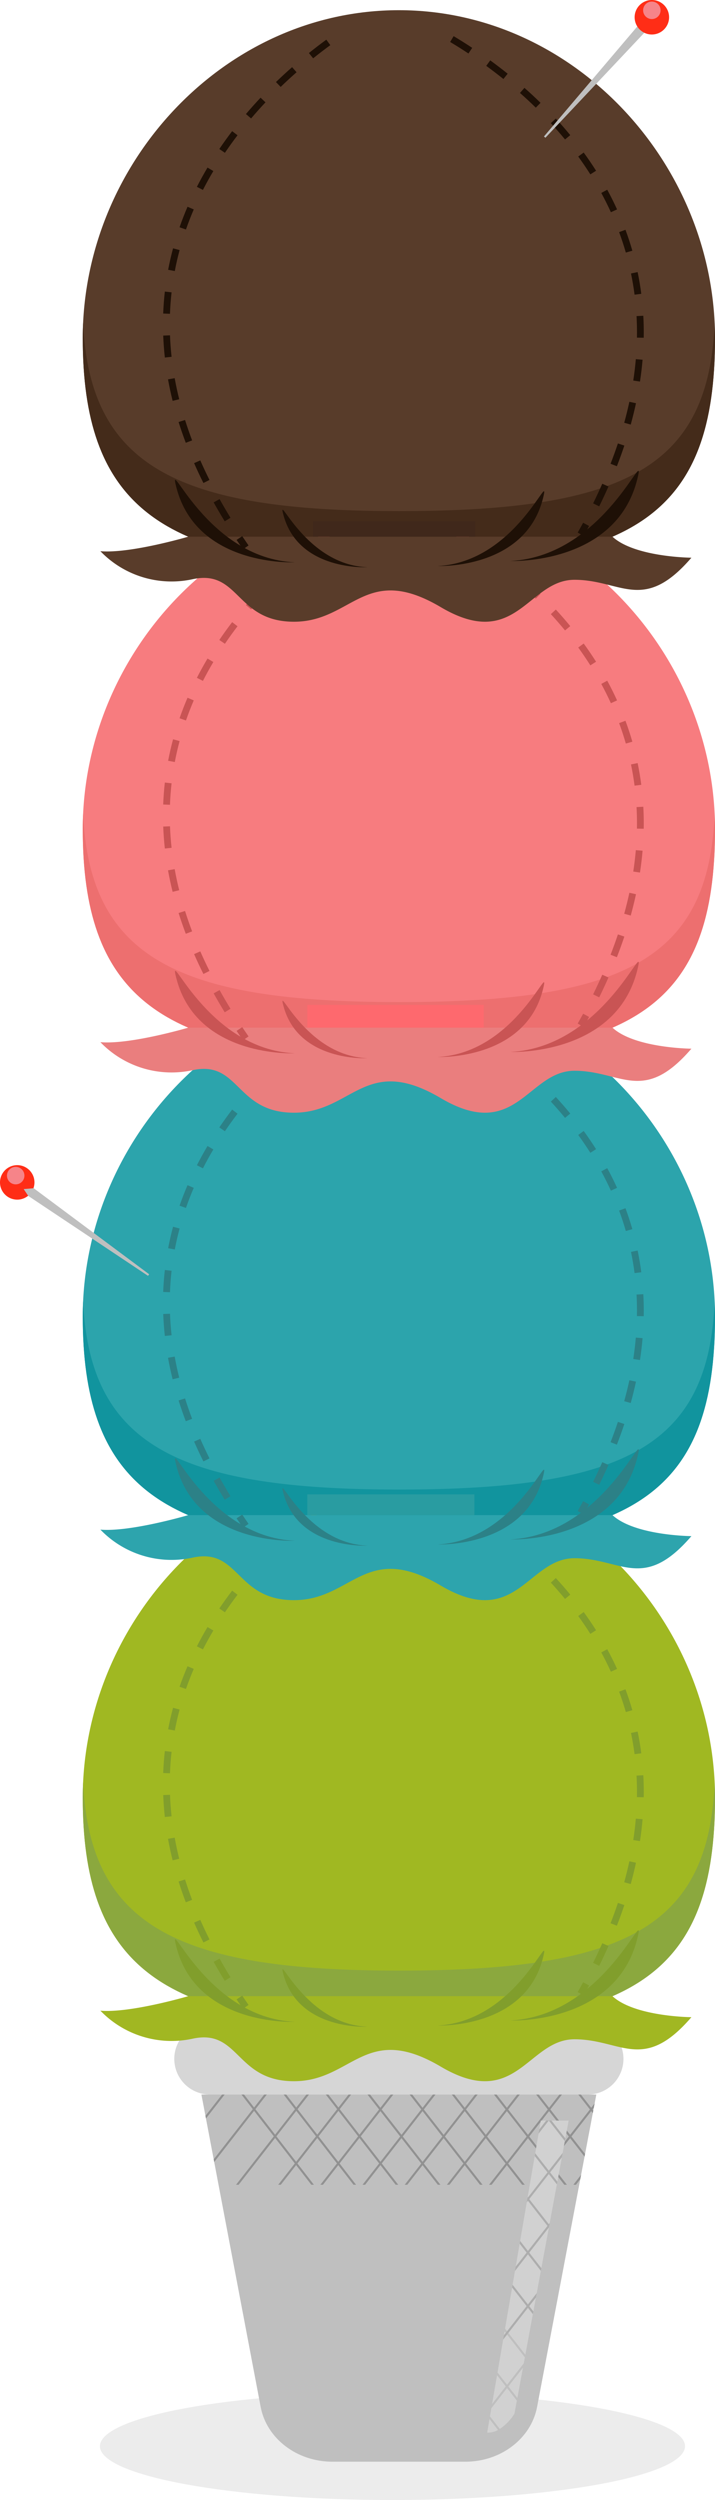 <svg height="464" viewBox="0 0 132.858 464" width="132.858" xmlns="http://www.w3.org/2000/svg" xmlns:xlink="http://www.w3.org/1999/xlink"><clipPath id="a"><path d="m0 21.509h132.858v-464h-132.858z" transform="translate(0 442.491)"/></clipPath><clipPath id="b"><path d="m0 0h127.594v28.368h-127.594z"/></clipPath><clipPath id="c"><path d="m35.689-71.772 3.181 16.748h67.022l3.181-16.748z" transform="translate(-35.689 71.772)"/></clipPath><g clip-path="url(#a)"><path d="m.063.27a3.2 3.2 0 0 0 4.461-.77 3.2 3.2 0 0 0 -.774-4.464 3.2 3.2 0 0 0 -4.46.773 3.2 3.2 0 0 0 .773 4.461" fill="#ff2d16" transform="translate(1.294 221.795)"/><path d="m.058 0a1.622 1.622 0 1 1 -.958.648 1.616 1.616 0 0 1 .958-.648" fill="#f68489" transform="translate(2.489 216.613)"/><path d="m5.446 2.821c0 32.442-14.661 42.443-58.742 42.443q-4.171 0-8.005-.13c-36.8-1.265-50.736-11.979-50.736-42.313 0-32.442 26.3-60.861 58.741-60.861s58.742 28.419 58.742 60.861" fill="#a0b822" transform="translate(127.412 330.808)"/><path d="m5.443 0c-1.103 26.6-16.284 34.931-58.673 34.931q-4.171 0-8.006-.117c-35.319-1.092-49.575-10.022-50.664-34.874q-.069 1.434-.071 2.881c0 30.334 13.936 41.049 50.736 42.312q3.836.132 8.006.13c44.08 0 58.741-10 58.741-42.442" fill="#8ba83e" transform="translate(127.347 330.809)"/><path d="m5.446 2.821c0 32.442-14.661 42.443-58.742 42.443q-4.171 0-8.005-.13c-36.8-1.265-50.736-11.979-50.736-42.313 0-32.442 26.3-60.861 58.741-60.861s58.742 28.419 58.742 60.861" fill="#2ca4ac" transform="translate(127.412 241.525)"/><path d="m5.443 0c-1.103 26.6-16.284 34.931-58.673 34.931q-4.171 0-8.006-.117c-35.319-1.092-49.575-10.022-50.664-34.875q-.069 1.434-.071 2.881c0 30.335 13.936 41.05 50.736 42.313q3.836.132 8.006.13c44.08 0 58.741-10 58.741-42.444" fill="#11949e" transform="translate(127.347 241.526)"/><path d="m5.446 2.821c0 32.442-14.661 42.443-58.742 42.443q-4.171 0-8.005-.13c-36.8-1.265-50.736-11.979-50.736-42.313 0-32.442 26.3-60.861 58.741-60.861s58.742 28.419 58.742 60.861" fill="#f77c7f" transform="translate(127.412 151.055)"/><path d="m5.443 0c-1.103 26.6-16.284 34.931-58.673 34.931q-4.171 0-8.006-.117c-35.319-1.092-49.575-10.022-50.664-34.874q-.069 1.434-.071 2.881c0 30.334 13.936 41.049 50.736 42.312q3.836.132 8.006.13c44.08 0 58.741-10 58.741-42.442" fill="#ed6f6f" transform="translate(127.347 151.056)"/><path d="m5.446 2.821c0 32.442-14.661 42.443-58.742 42.443q-4.171 0-8.005-.13c-36.8-1.265-50.736-11.979-50.736-42.313 0-32.442 26.3-60.861 58.741-60.861s58.742 28.419 58.742 60.861" fill="#583c2a" transform="translate(127.412 59.931)"/><path d="m5.443 0c-1.103 26.6-16.284 34.931-58.673 34.931q-4.171 0-8.006-.117c-35.319-1.092-49.575-10.022-50.664-34.874q-.069 1.434-.071 2.881c0 30.334 13.936 41.049 50.736 42.312q3.836.132 8.006.13c44.08 0 58.741-10 58.741-42.442" fill="#442b1a" transform="translate(127.347 59.932)"/><g clip-path="url(#b)" opacity=".58" transform="translate(9.13 436.681)"><path d="m5.04.463c0 5.517-24.337 9.989-54.36 9.989s-54.359-4.472-54.359-9.989 24.337-9.989 54.359-9.989 54.36 4.472 54.36 9.989" fill="#dfdfdf" transform="translate(113.117 16.866)"/></g><path d="m2.274 3.159h-24.708c-6.584 0-12.21-4.288-13.325-10.154l-11.014-57.993h73.385l-11.012 57.993c-1.116 5.866-6.742 10.154-13.326 10.154" fill="#bfbfbf" transform="translate(84.197 453.728)"/><path d="m3.562.613h-70.231a6.616 6.616 0 0 1 -6.616-6.613 6.616 6.616 0 0 1 6.616-6.616h70.231a6.616 6.616 0 0 1 6.616 6.616 6.616 6.616 0 0 1 -6.616 6.613" fill="#d6d6d6" transform="translate(105.67 388.126)"/></g><g clip-path="url(#c)" fill="#919191" transform="translate(37.424 388.739)"><path d="m0 .011 53.392 68.857.3-.233-53.392-68.856" transform="translate(-17.094 -51.86)"/><path d="m0 .011 53.392 68.857.3-.233-53.392-68.856" transform="translate(-24.929 -51.86)"/><path d="m0 .011 53.392 68.857.3-.233-53.392-68.856" transform="translate(-32.764 -51.86)"/><path d="m0 .011 53.765 68.857.3-.234-53.765-68.857" transform="translate(-9.631 -51.86)"/><path d="m0 .011 53.765 68.857.3-.234-53.765-68.857" transform="translate(-1.796 -51.86)"/><path d="m0 .011 53.765 68.857.3-.234-53.765-68.857" transform="translate(6.039 -51.86)"/><path d="m0 .011 53.765 68.857.3-.234-53.765-68.857" transform="translate(13.874 -51.86)"/><path d="m0 .011 53.765 68.857.3-.234-53.765-68.857z" transform="translate(21.709 -51.86)"/><path d="m0 .011 53.765 68.857.3-.234-53.765-68.857z" transform="translate(29.545 -51.86)"/><path d="m0 .011 53.766 68.857.3-.234-53.766-68.857z" transform="translate(37.38 -51.86)"/><path d="m0 .011 53.765 68.857.3-.234-53.765-68.857z" transform="translate(45.215 -51.86)"/><path d="m0 .011 53.765 68.857.3-.234-53.765-68.857z" transform="translate(53.05 -51.86)"/><path d="m0 .011 53.765 68.857.3-.234-53.765-68.857z" transform="translate(60.886 -51.86)"/><path d="m0 .011 53.765 68.857.3-.234-53.765-68.857z" transform="translate(68.72 -51.86)"/><path d="m0 .011 53.766 68.857.3-.234-53.766-68.857z" transform="translate(76.556 -51.86)"/><path d="m0 .011 53.765 68.857.3-.234-53.765-68.857" transform="translate(84.391 -51.86)"/><path d="m2.475 0-53.392 68.857.3.232 53.392-68.857" transform="translate(120.011 -52.082)"/><path d="m2.475 0-53.393 68.857.3.232 53.393-68.857" transform="translate(127.846 -52.082)"/><path d="m2.475 0-53.392 68.857.3.232 53.392-68.857" transform="translate(135.681 -52.082)"/><path d="m2.492 0-53.765 68.857.3.233 53.764-68.856z" transform="translate(112.532 -52.083)"/><path d="m2.492 0-53.765 68.857.3.233 53.764-68.856z" transform="translate(104.697 -52.083)"/><path d="m2.492 0-53.765 68.857.3.233 53.764-68.856z" transform="translate(96.861 -52.083)"/><path d="m2.492 0-53.765 68.857.3.233 53.764-68.856z" transform="translate(89.026 -52.083)"/><path d="m2.492 0-53.765 68.857.3.233 53.764-68.856z" transform="translate(81.191 -52.083)"/><path d="m2.492 0-53.765 68.857.3.234 53.764-68.857" transform="translate(73.356 -52.083)"/><path d="m2.492 0-53.765 68.857.3.234 53.764-68.857" transform="translate(65.521 -52.083)"/><path d="m2.492 0-53.765 68.857.3.234 53.764-68.857" transform="translate(57.686 -52.083)"/><path d="m2.492 0-53.765 68.857.3.234 53.764-68.857" transform="translate(49.85 -52.083)"/><path d="m2.492 0-53.765 68.857.3.234 53.764-68.857" transform="translate(42.015 -52.083)"/><path d="m2.492 0-53.765 68.857.3.234 53.764-68.857" transform="translate(34.18 -52.083)"/><path d="m2.492 0-53.765 68.857.3.234 53.764-68.857" transform="translate(26.345 -52.083)"/><path d="m2.492 0-53.765 68.857.3.234 53.764-68.857" transform="translate(18.51 -52.083)"/></g><g clip-path="url(#a)"><path d="m.02 2.568-.434 2.525h.153a3.983 3.983 0 0 0 1.861-.493zm3.264-5.751-2.918 3.738-.26 1.514 1.828 2.34a9.5 9.5 0 0 0 2.72-2.822l.446-2.437zm-1.863-2.386-.921 5.341 2.546-3.259zm4.815-1.394-2.714 3.476 1.678 2.144zm-2.952-6.151-.726.929-1.051 6.117 1.777 2.276 3.1-3.97.207-1.118zm-.463-.592-.127.739.352-.451zm4.34-4.373-3.639 4.661 3.16 4.046 1.395-7.534zm1.484-1.9-1.245 1.596.769.984zm-4.423-1.865-1.315 7.638.377.482 3.639-4.66zm2.939-6.166-2.409 3.086-.445 2.581 2.853 3.655 1.632-2.089.77-4.158zm-1.538-1.97-.736 4.274 2.036-2.608zm5.416-2.995-3.639 4.66 2.255 2.887 1.395-7.536zm-3.878-4.966-.216.278-1.236 7.182 1.452 1.861 3.64-4.661zm3.878-4.965-3.639 4.66 3.64 4.661.163-.209 1.333-7.2zm2.424-3.1-2.186 2.8 1.349 1.727zm-5.04-.244-1.314 7.632.052.067 3.64-4.66zm2.133-6.575h-1l-.283 1.645zm.489 0h-.013l-1.894 2.425-.628 3.645 2.529 3.239 2.572-3.294.409-2.209zm3.68 0h-3.2l2.59 3.318z" fill="#d1d1d1" transform="translate(90.937 446.399)"/></g><g fill="#adadad"><path d="m.147.184-.238.305.916 1.171.09-.493zm-3.091-3.96-.086.5 2.7 3.46.238-.305z" transform="translate(98.19 427.831)"/><path d="m.082.1-.238.306 2.4 3.075.091-.493zm-1.691-2.166-.086.5 1.301 1.666.238-.3z" transform="translate(98.255 417.983)"/><path d="m.184.261-.015.019.009.012zm-3.654-5.252-.238.305 3.639 4.661.238-.305zm-.29-.371-.03.172.083-.1z" transform="translate(101.807 413.143)"/><path d="m.132.164-.238.305 1.5 1.915.091-.493zm-2.767-3.544-.086.5 2.377 3.044.238-.305z" transform="translate(102.082 403.023)"/><path d="m.022 0h-.476l2.975 3.811.091-.494z" transform="translate(102.436 393.569)"/><path d="m.289 0-1.632 2.089-.238.305-3.638 4.661-.238.3-.352.452-.135.781.726-.928.238-.305 3.637-4.655.238-.305 1.246-1.595z" transform="translate(99.441 425.621)"/><path d="m.3 0-.165.209-.235.305-3.641 4.661-.238.3-2.037 2.613-.135.782 2.41-3.086.238-.305 3.638-4.661.016-.018z" transform="translate(101.84 412.605)"/><path d="m.309 0-2.572 3.294-.237.306-3.64 4.66-.083.1-.134.782.217-.278.238-.305 3.639-4.659.238-.305 2.186-2.795z" transform="translate(104.239 399.588)"/><path d="m.088 0h-.476l-1.285 1.645-.135.782z" transform="translate(101.882 393.569)"/></g><g clip-path="url(#a)"><path d="m.757 0s-10.774 3.174-16.325 2.692a18.358 18.358 0 0 0 17.137 5.2c8.731-1.892 7.965 7.892 18.831 7.892s13.222-11.008 27.269-2.714 16.172-5.07 24.861-5.07 12.793 6.275 21.723-4.1c0 0-10.512-.073-14.669-3.9" fill="#a1b722" transform="translate(34.222 370.484)"/><g fill="#819e2c"><path d="m.009.046c-1.286-4.8 3.961 9.28 15.631 9.671 0 0-12.839.754-15.631-9.671" transform="translate(52.663 366.433)"/><path d="m.012.066c-1.759-6.816 5.488 13.191 22.007 13.896 0 0-18.189.9-22.007-13.9" transform="translate(32.758 361.278)"/><path d="m.907.059c1.516-6.112-4.799 11.841-19.569 12.613 0 0 16.278.654 19.569-12.614" transform="translate(100.002 363.258)"/><path d="m1.31 3.851q-.794 1.8-1.7 3.641l1.13.556q.918-1.863 1.723-3.688zm2.906-7.483q-.623 1.864-1.365 3.774l1.174.458q.755-1.94 1.386-3.832zm2.129-7.727q-.414 1.917-.958 3.891l1.213.336q.554-2.009.975-3.962zm1.2-7.914q-.168 1.955-.475 3.973l1.246.19q.315-2.059.484-4.055zm.133-7.991q.082 1.5.083 3.036 0 .478-.008.962l1.259.021q.009-.494.009-.983 0-1.574-.086-3.1zm-1.03-7.914q.4 1.925.664 3.938l1.248-.16q-.267-2.059-.678-4.032zm-2.209-7.672q.688 1.85 1.249 3.795l1.212-.345q-.574-1.99-1.279-3.884zm-3.313-7.271q.945 1.74 1.787 3.578l1.146-.523q-.857-1.88-1.827-3.656zm-4.283-6.759q1.164 1.6 2.252 3.312l1.063-.675q-1.106-1.744-2.3-3.378zm-5.087-6.193q1.337 1.452 2.634 3.023l.973-.8q-1.317-1.6-2.681-3.077l-.926.853zm-5.741-5.609c.979.864 1.964 1.774 2.943 2.731l.881-.9q-1.494-1.46-2.99-2.775zm-6.266-5.027c1.035.755 2.1 1.568 3.193 2.441l.788-.984c-1.1-.886-2.188-1.71-3.239-2.476zm-6.706-4.432c1.03.614 2.175 1.328 3.4 2.14l.7-1.052c-1.247-.824-2.409-1.547-3.454-2.171l-.645 1.083z" transform="translate(110.601 356.809)"/><path d="m.047 0q-.491.909-1.01 1.828l1.1.62q.521-.929 1.018-1.848z" transform="translate(108.308 367.896)"/><path d="m.435 3.981q.97 1.741 2.055 3.513l1.074-.659q-1.072-1.749-2.028-3.467zm-3.635-7.288q.8 1.827 1.731 3.688l1.128-.563q-.917-1.836-1.707-3.632zm-2.882-7.628q.6 1.906 1.337 3.855l1.178-.446q-.725-1.916-1.313-3.787zm-1.965-7.922q.355 1.971.858 3.993l1.223-.3q-.494-1.982-.841-3.912zm-.889-8.123q.075 2.009.3 4.078l1.253-.137q-.223-2.026-.295-3.988zm.3-8.168q-.226 2-.305 4.078l1.259.046q.074-2.028.3-3.983l-1.252-.141zm1.526-8.028q-.524 1.95-.914 3.986l1.237.235q.379-1.987.894-3.893zm2.69-7.714q-.8 1.858-1.482 3.809l1.189.415q.667-1.908 1.45-3.727zm3.714-7.273q-1.03 1.735-1.976 3.575l1.122.575q.922-1.8 1.937-3.506zm4.576-6.758q-1.219 1.6-2.386 3.312l1.042.708q1.142-1.685 2.345-3.254zm5.281-6.213c-.908.966-1.818 1.979-2.72 3.039l.959.816q1.332-1.565 2.678-2.991zm5.86-5.666c-.974.859-1.978 1.781-3 2.764l.876.906c1-.97 1.992-1.878 2.954-2.724zm6.358-5.1c-.984.717-2.073 1.545-3.238 2.48l.79.983c1.148-.923 2.222-1.738 3.191-2.444z" transform="translate(39.266 360.139)"/><path d="m0 .032q.58.868 1.188 1.746l1.035-.718q-.602-.867-1.174-1.727z" transform="translate(43.962 371.05)"/><path d="m1.093.071c1.823-7.366-5.778 14.278-23.577 15.211 0 0 19.617.78 23.577-15.211" transform="translate(117.332 359.714)"/></g><path d="m.757 0s-10.774 3.174-16.325 2.692a18.358 18.358 0 0 0 17.137 5.2c8.731-1.892 7.965 7.892 18.831 7.892s13.222-11.008 27.269-2.714 16.172-5.07 24.861-5.07 12.793 6.275 21.723-4.1c0 0-10.512-.073-14.669-3.9" fill="#2da4ad" transform="translate(34.222 281.201)"/><path d="m.009.046c-1.286-4.8 3.961 9.28 15.631 9.671 0 0-12.839.753-15.631-9.671" fill="#2c8187" transform="translate(52.663 277.15)"/><path d="m.012.066c-1.759-6.815 5.488 13.191 22.007 13.896 0 0-18.189.9-22.007-13.9" fill="#2c8187" transform="translate(32.758 271.995)"/><path d="m.907.059c1.516-6.112-4.799 11.841-19.569 12.613 0 0 16.278.654 19.569-12.614" fill="#2c8187" transform="translate(100.002 273.975)"/><path d="m1.31 3.851q-.794 1.8-1.7 3.641l1.13.556q.917-1.862 1.722-3.687zm2.906-7.483q-.623 1.864-1.365 3.775l1.174.457q.755-1.94 1.386-3.832zm2.129-7.727q-.414 1.917-.958 3.891l1.213.336q.554-2.009.975-3.962zm1.2-7.914q-.168 1.955-.475 3.973l1.246.191q.315-2.061.484-4.056zm.133-7.991q.082 1.5.083 3.036 0 .478-.008.962l1.259.021q.009-.494.009-.983 0-1.574-.086-3.1zm-1.03-7.914q.4 1.925.664 3.938l1.248-.16q-.267-2.059-.678-4.032zm-2.209-7.672q.688 1.85 1.249 3.795l1.212-.345q-.574-1.99-1.279-3.884zm-3.313-7.27q.945 1.738 1.787 3.577l1.146-.523q-.857-1.88-1.827-3.656l-1.106.6zm-4.283-6.76q1.164 1.6 2.252 3.312l1.063-.675q-1.106-1.744-2.3-3.378zm-5.087-6.193q1.337 1.452 2.634 3.023l.973-.8q-1.317-1.6-2.681-3.077zm-5.741-5.609c.979.864 1.964 1.774 2.943 2.731l.88-.9q-1.493-1.458-2.989-2.775zm-6.266-5.027c1.035.755 2.1 1.568 3.193 2.441l.788-.984c-1.1-.885-2.188-1.71-3.239-2.476zm-6.706-4.431c1.03.613 2.175 1.327 3.4 2.139l.7-1.051c-1.247-.824-2.409-1.548-3.454-2.172z" fill="#2c8187" transform="translate(110.601 267.526)"/><path d="m.047 0q-.491.909-1.01 1.828l1.1.62q.521-.929 1.018-1.848z" fill="#2c8187" transform="translate(108.308 278.613)"/><path d="m.435 3.981q.97 1.741 2.055 3.513l1.074-.659q-1.072-1.749-2.028-3.467zm-3.635-7.288q.8 1.827 1.731 3.688l1.128-.564q-.917-1.834-1.707-3.631zm-2.882-7.628q.6 1.906 1.337 3.855l1.178-.447q-.725-1.914-1.313-3.785zm-1.965-7.922q.355 1.971.858 3.993l1.223-.3q-.494-1.982-.841-3.913zm-.889-8.123q.075 2.009.3 4.078l1.253-.137q-.223-2.026-.295-3.988zm.3-8.168q-.226 2-.305 4.078l1.259.046q.074-2.028.3-3.983l-1.252-.142zm1.526-8.028q-.524 1.95-.914 3.986l1.237.235q.379-1.987.894-3.893zm2.69-7.714q-.8 1.858-1.482 3.809l1.189.415q.667-1.908 1.45-3.727zm3.714-7.273q-1.03 1.735-1.976 3.575l1.122.575q.922-1.8 1.937-3.506zm4.576-6.758q-1.219 1.6-2.386 3.312l1.042.708q1.142-1.685 2.345-3.255zm5.281-6.213c-.908.966-1.818 1.979-2.72 3.038l.959.817q1.332-1.565 2.678-2.991zm5.86-5.666c-.974.859-1.978 1.779-3 2.763l.876.907c1-.97 1.992-1.878 2.954-2.724zm6.358-5.1c-.984.717-2.073 1.545-3.238 2.48l.79.983c1.148-.923 2.222-1.739 3.191-2.444z" fill="#2c8187" transform="translate(39.266 270.856)"/><path d="m0 .032q.58.868 1.188 1.746l1.035-.718q-.602-.867-1.174-1.726z" fill="#2c8187" transform="translate(43.962 281.767)"/><path d="m1.093.071c1.824-7.365-5.778 14.278-23.577 15.21 0 0 19.617.781 23.577-15.21" fill="#2c8187" transform="translate(117.332 270.431)"/><path d="m.757 0s-10.774 3.174-16.325 2.692a18.358 18.358 0 0 0 17.137 5.2c8.731-1.892 7.965 7.892 18.831 7.892s13.222-11.008 27.269-2.714 16.172-5.07 24.861-5.07 12.793 6.275 21.723-4.1c0 0-10.512-.073-14.669-3.9" fill="#ea7e7e" transform="translate(34.222 190.732)"/><path d="m.009.046c-1.286-4.8 3.961 9.28 15.631 9.671 0 0-12.839.753-15.631-9.671" fill="#c95454" transform="translate(52.663 186.681)"/><path d="m.012.066c-1.759-6.815 5.488 13.191 22.007 13.896 0 0-18.189.9-22.007-13.9" fill="#c95454" transform="translate(32.758 181.526)"/><path d="m.907.059c1.516-6.112-4.799 11.841-19.569 12.613 0 0 16.278.654 19.569-12.614" fill="#c95454" transform="translate(100.002 183.506)"/><path d="m1.31 3.851q-.794 1.8-1.7 3.641l1.13.557q.918-1.864 1.723-3.689zm2.906-7.483q-.623 1.864-1.365 3.775l1.174.457q.755-1.94 1.386-3.832zm2.129-7.727q-.414 1.917-.957 3.891l1.212.336q.554-2.009.975-3.962zm1.2-7.914q-.168 1.955-.475 3.973l1.246.19q.315-2.062.484-4.056zm.133-7.991q.082 1.5.083 3.036 0 .478-.008.962l1.259.021q.009-.494.009-.983 0-1.574-.086-3.1zm-1.03-7.914q.4 1.927.664 3.938l1.248-.16q-.267-2.059-.678-4.032zm-2.209-7.672q.688 1.85 1.249 3.795l1.212-.345q-.574-1.99-1.279-3.884zm-3.313-7.27q.945 1.738 1.787 3.577l1.146-.523q-.857-1.88-1.827-3.656l-1.106.6zm-4.283-6.761q1.164 1.6 2.252 3.313l1.063-.675q-1.106-1.744-2.3-3.378zm-5.087-6.192q1.337 1.452 2.634 3.023l.973-.8q-1.317-1.6-2.681-3.078zm-5.741-5.61c.979.865 1.964 1.775 2.943 2.732l.88-.9q-1.493-1.46-2.989-2.775l-.834.944zm-6.266-5.026c1.035.755 2.1 1.568 3.193 2.44l.788-.983c-1.1-.885-2.188-1.71-3.239-2.476zm-6.706-4.431c1.03.613 2.175 1.327 3.4 2.139l.7-1.051c-1.247-.824-2.409-1.548-3.454-2.172z" fill="#c95454" transform="translate(110.601 177.057)"/><path d="m.047 0q-.491.909-1.01 1.828l1.1.62q.521-.929 1.018-1.848z" fill="#c95454" transform="translate(108.308 188.144)"/><path d="m.435 3.981q.97 1.743 2.055 3.513l1.074-.657q-1.072-1.751-2.029-3.469zm-3.635-7.288q.8 1.827 1.731 3.688l1.128-.564q-.917-1.834-1.707-3.631zm-2.882-7.628q.6 1.906 1.336 3.855l1.179-.446q-.725-1.916-1.313-3.787zm-1.965-7.922q.355 1.971.858 3.993l1.223-.3q-.494-1.983-.841-3.913zm-.889-8.123q.075 2.009.3 4.078l1.253-.137q-.223-2.026-.295-3.988zm.3-8.168q-.226 2-.305 4.078l1.259.046q.074-2.028.3-3.983zm1.526-8.028q-.524 1.95-.914 3.986l1.238.235q.377-1.987.893-3.893zm2.69-7.714q-.8 1.858-1.482 3.809l1.189.415q.667-1.908 1.45-3.727zm3.714-7.273q-1.03 1.735-1.976 3.575l1.122.575q.922-1.8 1.937-3.506zm4.576-6.758q-1.219 1.6-2.386 3.312l1.042.708q1.144-1.685 2.345-3.254zm5.281-6.213c-.908.966-1.818 1.979-2.72 3.039l.959.816q1.332-1.565 2.678-2.991zm5.86-5.666c-.974.859-1.978 1.779-3 2.763l.876.907c1-.97 1.992-1.878 2.954-2.724zm6.358-5.1c-.984.717-2.073 1.545-3.238 2.48l.79.983c1.148-.923 2.222-1.738 3.191-2.444z" fill="#c95454" transform="translate(39.266 180.387)"/><path d="m0 .032q.58.868 1.188 1.746l1.035-.718q-.602-.867-1.174-1.726z" fill="#c95454" transform="translate(43.962 191.297)"/><path d="m1.093.071c1.823-7.366-5.778 14.278-23.577 15.211 0 0 19.617.78 23.577-15.211" fill="#c95454" transform="translate(117.332 179.962)"/><path d="m.757 0s-10.774 3.174-16.325 2.692a18.361 18.361 0 0 0 17.137 5.2c8.731-1.892 7.965 7.892 18.831 7.892s13.222-11.008 27.269-2.714 16.172-5.07 24.861-5.07 12.793 6.275 21.723-4.1c0 0-10.512-.073-14.669-3.9" fill="#593c2a" transform="translate(34.222 99.608)"/><path d="m.009.046c-1.286-4.8 3.961 9.28 15.631 9.671 0 0-12.839.753-15.631-9.671" fill="#1e1006" transform="translate(52.663 95.557)"/><path d="m.012.066c-1.759-6.815 5.488 13.191 22.007 13.895 0 0-18.189.9-22.007-13.9" fill="#1e1006" transform="translate(32.758 90.401)"/><path d="m.907.059c1.516-6.112-4.799 11.841-19.569 12.613 0 0 16.278.654 19.569-12.614" fill="#1e1006" transform="translate(100.002 92.381)"/><path d="m1.31 3.851q-.794 1.8-1.7 3.641l1.13.557q.917-1.864 1.722-3.688zm2.906-7.483q-.623 1.864-1.365 3.775l1.174.457q.755-1.94 1.386-3.832zm2.129-7.727q-.414 1.917-.957 3.891l1.212.336q.554-2.009.975-3.962zm1.2-7.914q-.168 1.955-.475 3.973l1.246.19q.315-2.061.484-4.056zm.133-7.991q.082 1.5.083 3.036 0 .478-.008.962l1.259.021q.009-.494.009-.983 0-1.574-.086-3.1zm-1.03-7.914q.4 1.927.664 3.938l1.248-.16q-.267-2.059-.678-4.032zm-2.209-7.672q.688 1.85 1.249 3.795l1.212-.345q-.574-1.99-1.279-3.884zm-3.313-7.27q.945 1.738 1.787 3.577l1.146-.523q-.857-1.88-1.827-3.656l-1.106.6zm-4.283-6.76q1.164 1.6 2.252 3.312l1.063-.675q-1.106-1.744-2.3-3.378zm-5.087-6.193q1.337 1.452 2.634 3.023l.973-.8q-1.317-1.6-2.681-3.077zm-5.741-5.609c.979.864 1.964 1.774 2.943 2.732l.88-.9q-1.493-1.46-2.989-2.775l-.834.945zm-6.266-5.027c1.035.755 2.1 1.568 3.193 2.441l.788-.984c-1.1-.885-2.188-1.71-3.239-2.476zm-6.706-4.431c1.03.613 2.175 1.327 3.4 2.139l.7-1.051c-1.247-.824-2.409-1.548-3.454-2.172z" fill="#1e1006" transform="translate(110.601 85.932)"/><path d="m.047 0q-.491.909-1.01 1.828l1.1.62q.521-.929 1.018-1.848z" fill="#1e1006" transform="translate(108.308 97.019)"/><path d="m.435 3.981q.97 1.741 2.055 3.513l1.074-.659q-1.072-1.749-2.029-3.467zm-3.635-7.288q.8 1.827 1.731 3.688l1.128-.564q-.917-1.834-1.707-3.631zm-2.882-7.628q.6 1.906 1.336 3.855l1.179-.447q-.725-1.914-1.313-3.787zm-1.965-7.922q.355 1.971.858 3.993l1.223-.3q-.494-1.982-.841-3.913zm-.889-8.123q.075 2.009.3 4.078l1.253-.137q-.223-2.026-.295-3.988zm.3-8.168q-.226 2-.305 4.078l1.259.046q.074-2.028.3-3.983zm1.526-8.028q-.524 1.95-.914 3.986l1.238.235q.377-1.987.893-3.893zm2.69-7.714q-.8 1.858-1.482 3.809l1.189.415q.667-1.908 1.45-3.727zm3.714-7.273q-1.03 1.735-1.976 3.575l1.122.574q.922-1.8 1.937-3.5zm4.576-6.758q-1.219 1.6-2.386 3.312l1.042.708q1.144-1.685 2.345-3.255zm5.281-6.213c-.908.966-1.818 1.979-2.72 3.038l.959.817q1.332-1.565 2.678-2.991zm5.86-5.666c-.974.859-1.978 1.779-3 2.763l.876.907c1-.97 1.992-1.878 2.954-2.724zm6.358-5.1c-.984.717-2.073 1.545-3.238 2.48l.79.983c1.148-.923 2.222-1.738 3.191-2.444z" fill="#1e1006" transform="translate(39.266 89.263)"/><path d="m0 .032q.58.868 1.188 1.746l1.035-.718q-.602-.867-1.174-1.727z" fill="#1e1006" transform="translate(43.962 100.173)"/><path d="m1.093.071c1.824-7.365-5.778 14.277-23.577 15.21 0 0 19.617.781 23.577-15.21" fill="#1e1006" transform="translate(117.332 88.838)"/><path d="m1.081.74c-.068.1-.137.2-.208.294l-22.257-14.834-.849-1.267 1.856-.163z" fill="#bfbfbf" transform="translate(26.634 235.759)"/><path d="m0 .957c.088.081.178.16.268.24l18.351-19.457.542-1.425-1.846.259z" fill="#bfbfbf" transform="translate(101.075 24.372)"/><path d="m.259.247a3.2 3.2 0 0 1 -4.521.253 3.2 3.2 0 0 1 -.25-4.52 3.2 3.2 0 0 1 4.521-.253 3.2 3.2 0 0 1 .25 4.52" fill="#ff2d16" transform="translate(123.251 5.089)"/><path d="m.075 0a1.617 1.617 0 0 0 -1.209.54 1.623 1.623 0 0 0 .126 2.291 1.621 1.621 0 0 0 1.082.413 1.614 1.614 0 0 0 1.209-.544 1.622 1.622 0 0 0 -.127-2.287 1.617 1.617 0 0 0 -1.081-.413" fill="#f68489" transform="translate(121.051 .293)"/></g><path d="m55.474-347.369h30.155v-2.851h-30.155z" fill="#40281b" transform="translate(2.697 446.976)"/><path d="m54.455-260.405h32.78v-4.228h-32.78z" fill="#fe696e" transform="translate(2.647 451.137)"/><path d="m54.455-174.146h31.051v-3.854h-31.051z" fill="#299ca1" transform="translate(2.647 455.348)"/></svg>